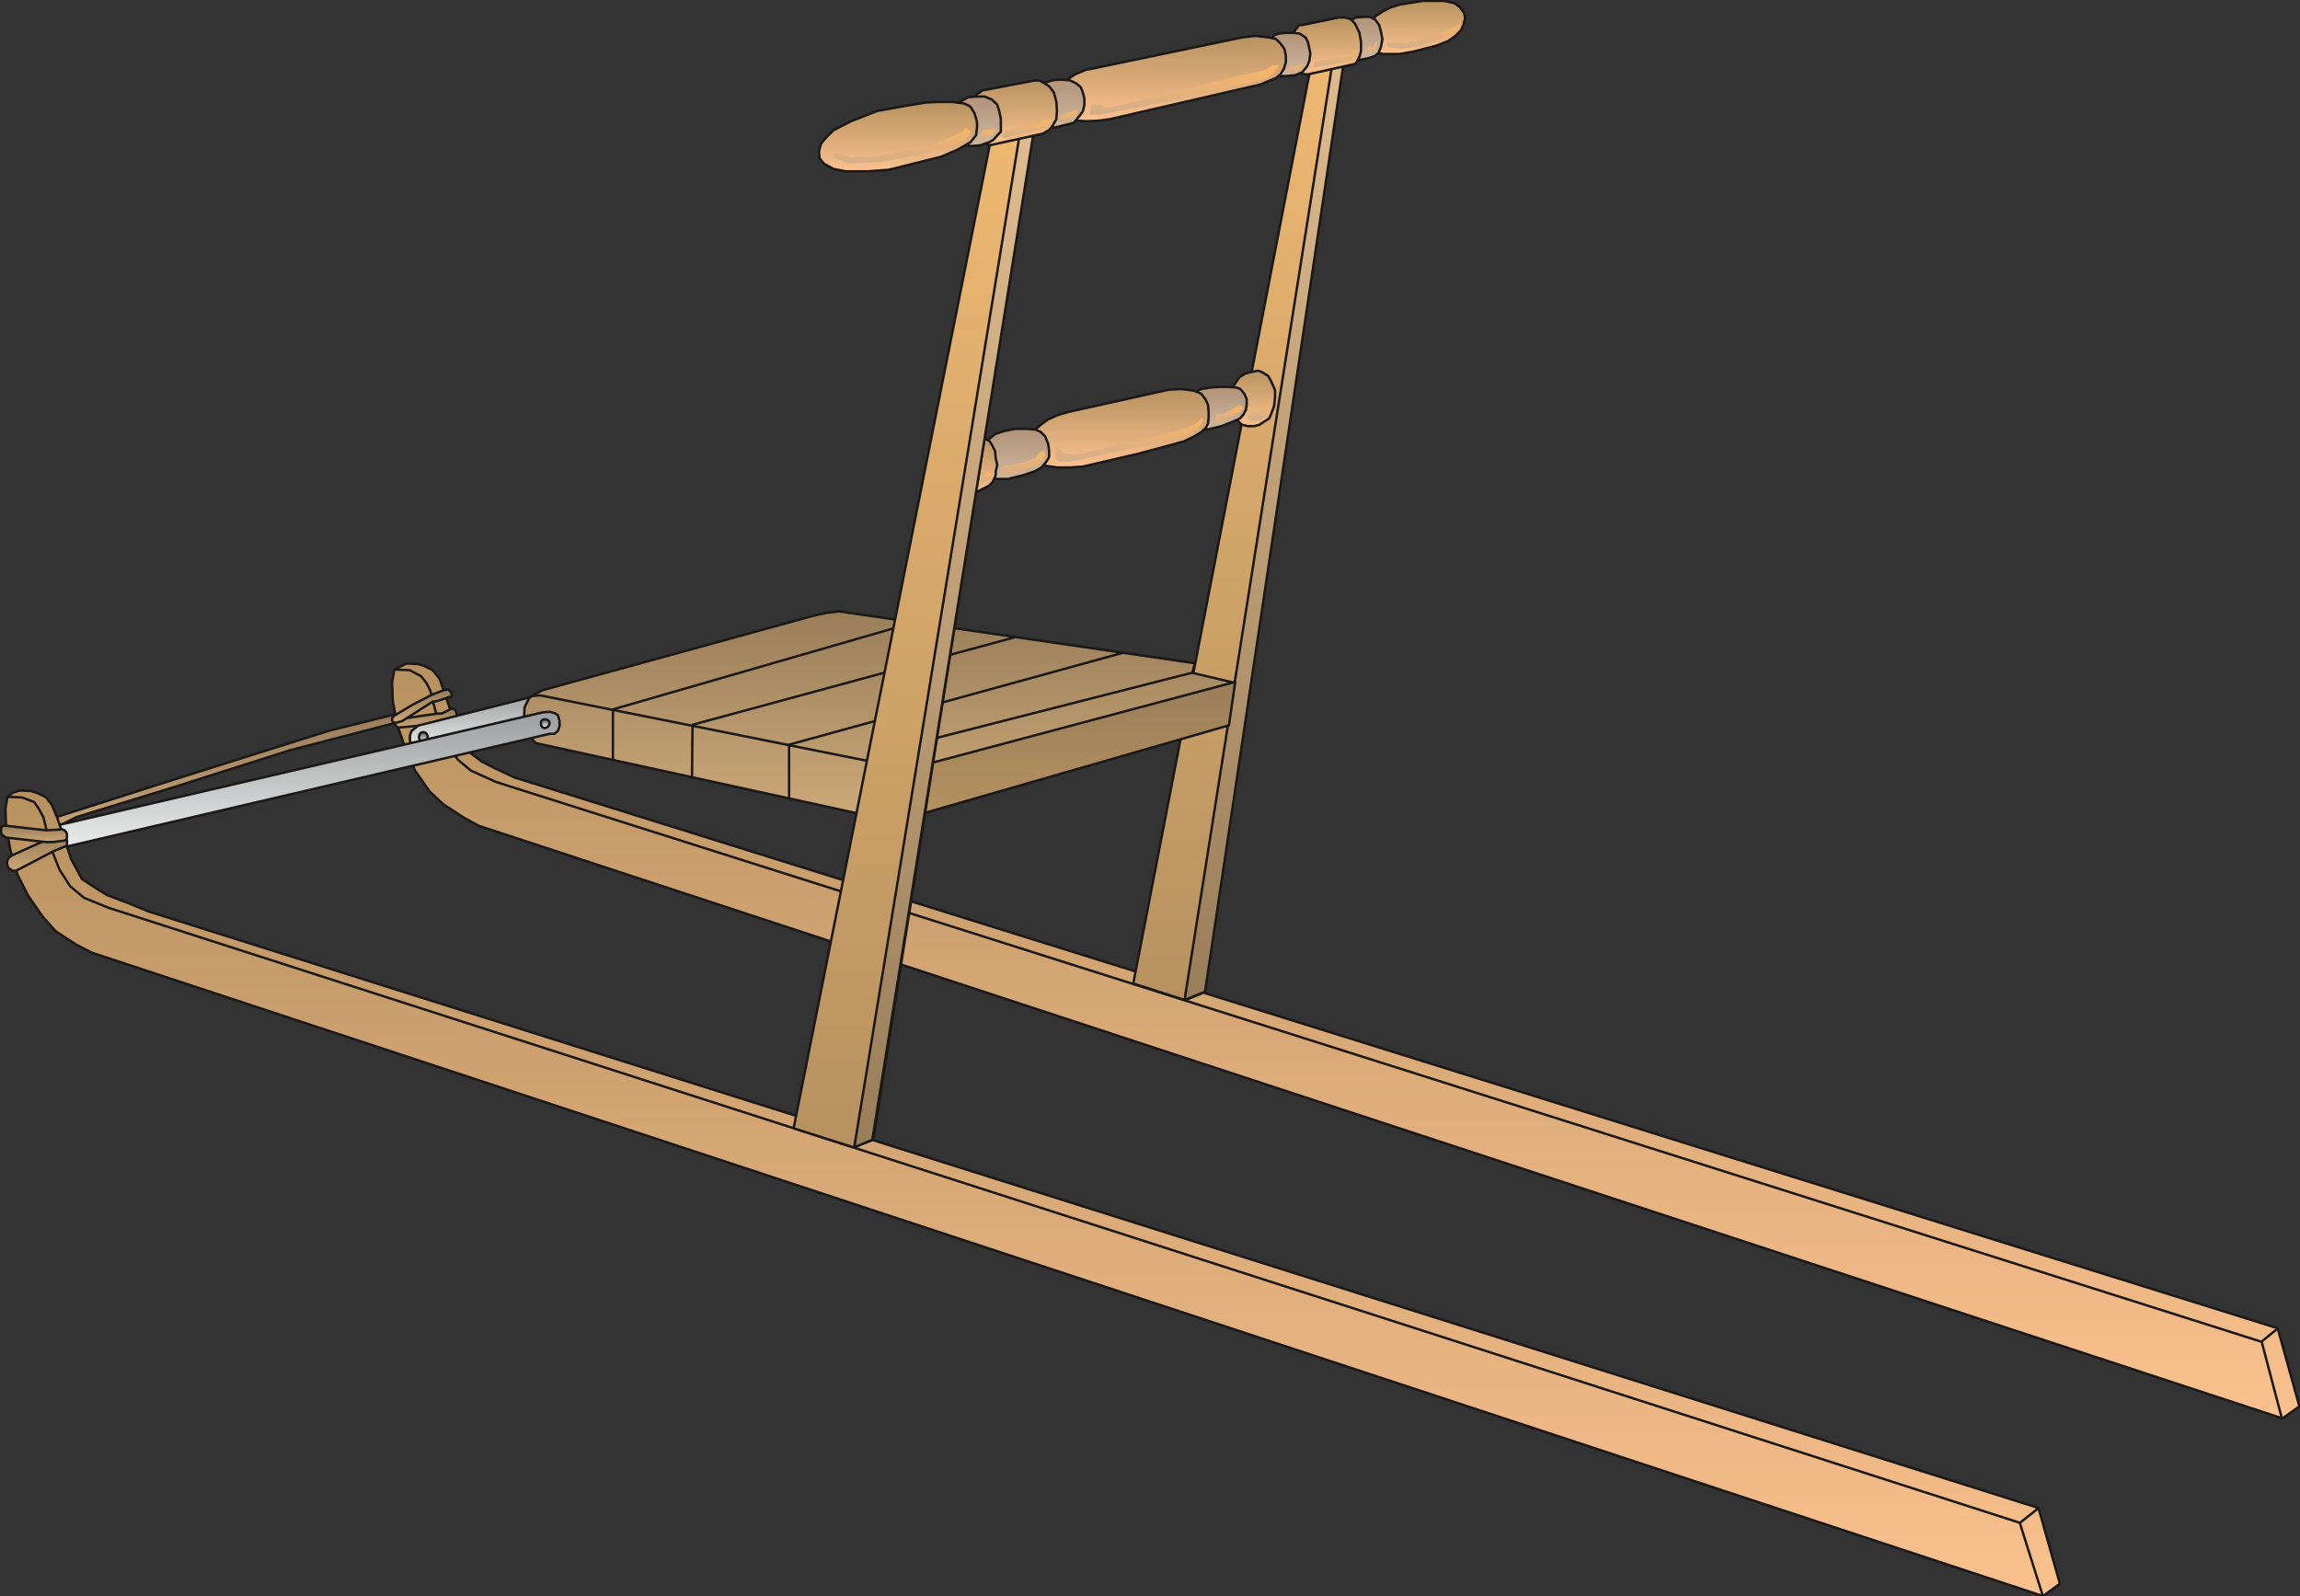 <svg xmlns="http://www.w3.org/2000/svg" xml:space="preserve" width="76.25mm" height="200.05" fill-rule="evenodd" stroke-linejoin="round" stroke-width="28.222" preserveAspectRatio="xMidYMid" version="1.2" viewBox="0 0 7625 5293"><rect x="0" y="0" width="7625" height="5293" fill="#333333" stroke="none"/><defs class="ClipPathGroup"><clipPath id="a" clipPathUnits="userSpaceOnUse"><path d="M0 0h7625v5293H0z"/></clipPath></defs><g class="SlideGroup"><g class="Slide" clip-path="url(#a)"><g class="Page"><g class="com.sun.star.drawing.PolyPolygonShape"><path fill="none" d="M103 2361h1239v427H103z" class="BoundingBox"/><defs><linearGradient id="b" x1="722" x2="722" y1="2783" y2="2365" gradientUnits="userSpaceOnUse"><stop offset="0" style="stop-color:#cba577"/><stop offset="1" style="stop-color:#997e5a"/></linearGradient></defs><path d="m137 2725 442-141 511-161 234-58 13 25-374 97-384 122-325 100-147 74 30-58Z" style="fill:url(#b)"/><path fill="none" stroke="#1B1918" stroke-linejoin="bevel" stroke-width="8" d="m137 2725 442-141 511-161 234-58 13 25-374 97-384 122-325 100-147 74 30-58Z"/></g><g class="com.sun.star.drawing.PolyPolygonShape"><path fill="none" d="M1296 2196h6332v2512H1296z" class="BoundingBox"/><defs><linearGradient id="c" x1="4461" x2="4461" y1="4702" y2="2199" gradientUnits="userSpaceOnUse"><stop offset="0" style="stop-color:#fac18e"/><stop offset="1" style="stop-color:#b79260"/></linearGradient></defs><path d="m1327 2210 21-10 40 2 23 8 23 12 23 28 15 43 48 138 36 63 41 31 43 22 66 31 74 23 5771 1803 72 259-56 40-5980-1965-51-28-66-43-46-43-48-69-33-76-26-76-15-79-2-61 7-43 20-10Z" style="fill:url(#c)"/><path fill="none" stroke="#1B1918" stroke-linejoin="bevel" stroke-width="8" d="m1327 2210 21-10 40 2 23 8 23 12 23 28 15 43 48 138 36 63 41 31 43 22 66 31 74 23 5771 1803 72 259-56 40-5980-1965-51-28-66-43-46-43-48-69-33-76-26-76-15-79-2-61 7-43 20-10Z"/></g><g fill="none" class="com.sun.star.drawing.PolyLineShape"><path d="M1304 2216h6266v2492H1304z" class="BoundingBox"/><path stroke="#1B1918" stroke-linejoin="bevel" stroke-width="8" d="m1308 2220 50 2 38 20 18 23 13 26 25 101 28 74 38 53 43 36 84 38 5853 1856 67 254"/></g><g fill="none" class="com.sun.star.drawing.LineShape"><path d="M7494 4400h63v53h-63z" class="BoundingBox"/><path stroke="#1B1918" stroke-linejoin="bevel" stroke-width="8" d="m7498 4448 54-44"/></g><g class="com.sun.star.drawing.PolyPolygonShape"><path fill="none" d="M1304 2345h216v72h-216z" class="BoundingBox"/><defs><linearGradient id="d" x1="1411" x2="1411" y1="2412" y2="2350" gradientUnits="userSpaceOnUse"><stop offset="0" style="stop-color:#cba577"/><stop offset="1" style="stop-color:#997e5a"/></linearGradient></defs><path d="m1313 2386 102-15 36-5h13l33-16h6l7 5 5 16-2 5-3 5-49 19h-3l-133 12h-7l-5-5-5-10v-8l5-3Z" style="fill:url(#d)"/><path fill="none" stroke="#1B1918" stroke-linejoin="bevel" stroke-width="8" d="m1313 2386 102-15 36-5h13l33-16h6l7 5 5 16-2 5-3 5-49 19h-3l-133 12h-7l-5-5-5-10v-8l5-3Z"/></g><g class="com.sun.star.drawing.PolyPolygonShape"><path fill="none" d="M1296 2282h206v119h-206z" class="BoundingBox"/><defs><linearGradient id="e" x1="1398" x2="1398" y1="2396" y2="2286" gradientUnits="userSpaceOnUse"><stop offset="0" style="stop-color:#cba577"/><stop offset="1" style="stop-color:#997e5a"/></linearGradient></defs><path d="M1300 2391v-11l7-7 62-37 64-33 39-15 15-2 10 12v8l-2 5h-6l-38 13-11 2h-5l-102 65-18 5h-8l-5-3-2-2Z" style="fill:url(#e)"/><path fill="none" stroke="#1B1918" stroke-linejoin="bevel" stroke-width="8" d="M1300 2391v-11l7-7 62-37 64-33 39-15 15-2 10 12v8l-2 5h-6l-38 13-11 2h-5l-102 65-18 5h-8l-5-3-2-2Z"/></g><g class="com.sun.star.drawing.PolyPolygonShape"><path fill="none" d="M1355 2294h554v199h-554z" class="BoundingBox"/><defs><linearGradient id="f" x1="1631" x2="1631" y1="2487" y2="2298" gradientUnits="userSpaceOnUse"><stop offset="0" style="stop-color:#eaebeb"/><stop offset="1" style="stop-color:#9c9e9f"/></linearGradient></defs><path d="m1808 2299-422 107-22 18-5 15v16l5 16 10 7 10 8 10 2h15l495-117-96-72Z" style="fill:url(#f)"/><path fill="none" stroke="#1B1918" stroke-linejoin="bevel" stroke-width="8" d="m1808 2299-422 107-22 18-5 15v16l5 16 10 7 10 8 10 2h15l495-117-96-72Z"/></g><g class="com.sun.star.drawing.ClosedBezierShape"><path fill="none" d="M1385 2424h38v45h-38z" class="BoundingBox"/><defs><linearGradient id="g" x1="1403" x2="1403" y1="2462" y2="2427" gradientUnits="userSpaceOnUse"><stop offset="0" style="stop-color:#f4f4f4"/><stop offset="1" style="stop-color:#5b5c5d"/></linearGradient></defs><path d="M1418 2442v4l-1 2v3l-1 2-1 1v1l-1 2-1 1-1 1-2 1-1 1-1 1-2 1h-5l-2-1-1-1-1-1-1-1-1-1-1-1-1-1-1-1-1-2v-1l-1-2-1-1v-6l1-1v-4l1-2 1-1v-1l1-1 1-2h1l1-1 1-1h1l1-1h8l1 1 2 1h1l1 1 1 1 1 1 1 2 1 1v2l1 1 1 2v1Z" style="fill:url(#g)"/><path fill="none" stroke="#1B1918" stroke-linejoin="bevel" stroke-width="8" d="M1418 2442c0 10-5 18-13 21-8 0-14-8-16-16 0-11 5-19 11-19 10-2 16 5 18 14Z"/></g><g class="com.sun.star.drawing.PolyPolygonShape"><path fill="none" d="M3753 169h703v3152h-703z" class="BoundingBox"/><defs><linearGradient id="h" x1="4104" x2="4104" y1="3315" y2="172" gradientUnits="userSpaceOnUse"><stop offset="0" style="stop-color:#b79260"/><stop offset="1" style="stop-color:#eeb872"/></linearGradient></defs><path d="m4349 203-592 3058 172 55 54-22 468-3121-102 30Z" style="fill:url(#h)"/><path fill="none" stroke="#1B1918" stroke-linejoin="bevel" stroke-width="8" d="m4349 203-592 3058 172 55 54-22 468-3121-102 30Z"/></g><g class="com.sun.star.drawing.PolyPolygonShape"><path fill="none" d="M3923 126h548v3195h-548z" class="BoundingBox"/><defs><linearGradient id="i" x1="4196" x2="4196" y1="3316" y2="130" gradientUnits="userSpaceOnUse"><stop offset="0" style="stop-color:#997e5a"/><stop offset="1" style="stop-color:#e1bc8f"/></linearGradient></defs><path d="m4423 173-496 3143 68-28 471-3158-43 43Z" style="fill:url(#i)"/><path fill="none" stroke="#1B1918" stroke-linejoin="bevel" stroke-width="8" d="m4423 173-496 3143 68-28 471-3158-43 43Z"/></g><g class="com.sun.star.drawing.PolyPolygonShape"><path fill="none" d="M1732 2023h2366v706H1732z" class="BoundingBox"/><defs><linearGradient id="j" x1="2915" x2="2915" y1="2723" y2="2026" gradientUnits="userSpaceOnUse"><stop offset="0" style="stop-color:#ceaa79"/><stop offset="1" style="stop-color:#997e5a"/></linearGradient></defs><path d="m4093 2264-140-33 8-32-1180-172-40 5-46 10-898 247-25 13-18 13-15 30-2 43 7 43 33 33 1190 260 1106-321 20-139Z" style="fill:url(#j)"/><path fill="none" stroke="#1B1918" stroke-linejoin="bevel" stroke-width="8" d="m4093 2264-140-33 8-32-1180-172-40 5-46 10-898 247-25 13-18 13-15 30-2 43 7 43 33 33 1190 260 1106-321 20-139Z"/></g><g class="com.sun.star.drawing.PolyPolygonShape"><path fill="none" d="M2947 2257h1153v472H2947z" class="BoundingBox"/><defs><linearGradient id="k" x1="3523" x2="3523" y1="2723" y2="2260" gradientUnits="userSpaceOnUse"><stop offset="0" style="stop-color:#b79260"/><stop offset="1" style="stop-color:#997e5a"/></linearGradient></defs><path d="m2966 2724 1108-319 21-144-1144 305 15 158Z" style="fill:url(#k)"/><path fill="none" stroke="#1B1918" stroke-linejoin="bevel" stroke-width="8" d="m2966 2724 1108-319 21-144-1144 305 15 158Z"/></g><g fill="none" class="com.sun.star.drawing.LineShape"><path d="M2892 2226h1067v279H2892z" class="BoundingBox"/><path stroke="#1B1918" stroke-linejoin="bevel" stroke-width="8" d="m3954 2230-1058 270"/></g><g fill="none" class="com.sun.star.drawing.PolyLineShape"><path d="M1759 2302h1173v236H1759z" class="BoundingBox"/><path stroke="#1B1918" stroke-linejoin="bevel" stroke-width="8" d="m1763 2308 20-2h10l1134 227"/></g><g fill="none" class="com.sun.star.drawing.PolyLineShape"><path d="M2612 2160h1118v493H2612z" class="BoundingBox"/><path stroke="#1B1918" stroke-linejoin="bevel" stroke-width="8" d="m3724 2164-1108 305v179"/></g><g fill="none" class="com.sun.star.drawing.PolyLineShape"><path d="M2290 2109h1079v478H2290z" class="BoundingBox"/><path stroke="#1B1918" stroke-linejoin="bevel" stroke-width="8" d="m3364 2113-1068 290-2 178"/></g><g fill="none" class="com.sun.star.drawing.PolyLineShape"><path d="M2028 2058h1013v465H2028z" class="BoundingBox"/><path stroke="#1B1918" stroke-linejoin="bevel" stroke-width="8" d="m3036 2062-1004 290v166"/></g><g class="com.sun.star.drawing.PolyPolygonShape"><path fill="none" d="M176 2356h1684v462H176z" class="BoundingBox"/><defs><linearGradient id="l" x1="1017" x2="1017" y1="2812" y2="2359" gradientUnits="userSpaceOnUse"><stop offset="0" style="stop-color:#eaebeb"/><stop offset="1" style="stop-color:#9c9e9f"/></linearGradient></defs><path d="m180 2739 1619-377 23-2 18 5 10 7 5 18v18l-5 15-12 10h-16L195 2813l-15-74Z" style="fill:url(#l)"/><path fill="none" stroke="#1B1918" stroke-linejoin="bevel" stroke-width="8" d="m180 2739 1619-377 23-2 18 5 10 7 5 18v18l-5 15-12 10h-16L195 2813l-15-74Z"/></g><g class="com.sun.star.drawing.PolyPolygonShape"><path fill="none" d="M13 2617h6821v2680H13z" class="BoundingBox"/><defs><linearGradient id="m" x1="3423" x2="3423" y1="5291" y2="2620" gradientUnits="userSpaceOnUse"><stop offset="0" style="stop-color:#fac18e"/><stop offset="1" style="stop-color:#b79260"/></linearGradient></defs><path d="m43 2628 23-7 38 2 23 8 25 12 20 26 18 43 46 137 36 66 43 28 40 25 69 26 68 28 6266 1978 71 251-56 41L305 3159l-54-28-66-43-43-48-48-69-36-71-23-79-15-81-2-59 7-40 18-13Z" style="fill:url(#m)"/><path fill="none" stroke="#1B1918" stroke-linejoin="bevel" stroke-width="8" d="m43 2628 23-7 38 2 23 8 25 12 20 26 18 43 46 137 36 66 43 28 40 25 69 26 68 28 6266 1978 71 251-56 41L305 3159l-54-28-66-43-43-48-48-69-36-71-23-79-15-81-2-59 7-40 18-13Z"/></g><g fill="none" class="com.sun.star.drawing.PolyLineShape"><path d="M20 2638h6757v2657H20z" class="BoundingBox"/><path stroke="#1B1918" stroke-linejoin="bevel" stroke-width="8" d="m25 2642 48 2 40 15 16 23 15 28 25 102 28 71 36 56 46 38 81 33 6336 2039 76 241"/></g><g fill="none" class="com.sun.star.drawing.LineShape"><path d="M6694 4997h68v56h-68z" class="BoundingBox"/><path stroke="#1B1918" stroke-linejoin="bevel" stroke-width="8" d="m6698 5048 59-47"/></g><g class="com.sun.star.drawing.ClosedBezierShape"><path fill="none" d="M1788 2381h39v38h-39z" class="BoundingBox"/><defs><linearGradient id="n" x1="1807" x2="1807" y1="2413" y2="2384" gradientUnits="userSpaceOnUse"><stop offset="0" style="stop-color:#f4f4f4"/><stop offset="1" style="stop-color:#5b5c5d"/></linearGradient></defs><path d="M1822 2398v3l-1 1v2l-1 1-1 2-1 1-1 1-1 1-1 1-2 1-1 1h-2l-1 1h-6l-1-1h-1l-2-1-1-1-1-1-1-1v-1l-1-1-1-2v-3l-1-1v-6l1-1v-3l1-1 1-1 1-1 1-1 1-1h3l1-1h6l1 1h3l2 1 1 1 1 1h1l1 1 1 1 1 2v1l1 1v3Z" style="fill:url(#n)"/><path fill="none" stroke="#1B1918" stroke-linejoin="bevel" stroke-width="8" d="M1822 2398c0 8-8 16-16 16s-13-8-13-16 5-13 13-13 16 5 16 13Z"/></g><g class="com.sun.star.drawing.PolyPolygonShape"><path fill="none" d="M19 2765h208v127H19z" class="BoundingBox"/><defs><linearGradient id="o" x1="122" x2="122" y1="2887" y2="2769" gradientUnits="userSpaceOnUse"><stop offset="0" style="stop-color:#cba577"/><stop offset="1" style="stop-color:#997e5a"/></linearGradient></defs><path d="m166 2779-126 57-10 7-5 8-2 8 2 13 5 8 5 2 5 5h13l10-5 113-59 43-18 3-2v-17l-8-15-5-2-15 2-28 8Z" style="fill:url(#o)"/><path fill="none" stroke="#1B1918" stroke-linejoin="bevel" stroke-width="8" d="m166 2779-126 57-10 7-5 8-2 8 2 13 5 8 5 2 5 5h13l10-5 113-59 43-18 3-2v-17l-8-15-5-2-15 2-28 8Z"/></g><g class="com.sun.star.drawing.PolyPolygonShape"><path fill="none" d="M-1 2734h228v63H-1z" class="BoundingBox"/><defs><linearGradient id="p" x1="112" x2="112" y1="2792" y2="2738" gradientUnits="userSpaceOnUse"><stop offset="0" style="stop-color:#cba577"/><stop offset="1" style="stop-color:#997e5a"/></linearGradient></defs><path d="m20 2738 133 15 54-3 7 3 5 5 3 8v11l-3 7-5 3-40 5h-21l-133-15-7-5-8-6-2-13 2-13 8-2h7Z" style="fill:url(#p)"/><path fill="none" stroke="#1B1918" stroke-linejoin="bevel" stroke-width="8" d="m20 2738 133 15 54-3 7 3 5 5 3 8v11l-3 7-5 3-40 5h-21l-133-15-7-5-8-6-2-13 2-13 8-2h7Z"/></g><g class="com.sun.star.drawing.PolyPolygonShape"><path fill="none" d="M4075 1225h158v193h-158z" class="BoundingBox"/><defs><linearGradient id="q" x1="4153" x2="4153" y1="1413" y2="1229" gradientUnits="userSpaceOnUse"><stop offset="0" style="stop-color:#fac18e"/><stop offset="1" style="stop-color:#b79260"/></linearGradient></defs><path d="m4089 1280 20-29 18-12 18-5 16-3 10-2 13 5 20 12 10 18 13 29v25l-3 28-10 27-7 15-16 10-15 10-18 5h-21l-20-5-16-15-15-29-7-38 10-46Z" style="fill:url(#q)"/><path fill="none" stroke="#1B1918" stroke-linejoin="bevel" stroke-width="8" d="m4089 1280 20-29 18-12 18-5 16-3 10-2 13 5 20 12 10 18 13 29v25l-3 28-10 27-7 15-16 10-15 10-18 5h-21l-20-5-16-15-15-29-7-38 10-46Z"/></g><g class="com.sun.star.drawing.PolyPolygonShape"><path fill="none" d="M3897 1279h241v152h-241z" class="BoundingBox"/><defs><linearGradient id="r" x1="4017" x2="4017" y1="1425" y2="1282" gradientUnits="userSpaceOnUse"><stop offset="0" style="stop-color:#cdb79d"/><stop offset="1" style="stop-color:#b19379"/></linearGradient></defs><path d="m3936 1318 20-15 26-13 30-5 32-2h28l28 2 12 5 13 15 8 18v20l-3 17-8 15-12 13-23 10-38 15-42 10-35 3-36-5-35-23 35-80Z" style="fill:url(#r)"/><path fill="none" stroke="#1B1918" stroke-linejoin="bevel" stroke-width="8" d="m3936 1318 20-15 26-13 30-5 32-2h28l28 2 12 5 13 15 8 18v20l-3 17-8 15-12 13-23 10-38 15-42 10-35 3-36-5-35-23 35-80Z"/></g><g class="com.sun.star.drawing.PolyPolygonShape"><path fill="none" d="M3410 1286h602v269h-602z" class="BoundingBox"/><defs><linearGradient id="s" x1="3710" x2="3710" y1="1550" y2="1290" gradientUnits="userSpaceOnUse"><stop offset="0" style="stop-color:#fac18e"/><stop offset="1" style="stop-color:#b79260"/></linearGradient></defs><path d="m3414 1456 10-23 23-22 27-20 33-15 34-10 334-74 41-2 41 5 25 10 15 20 8 18 2 23v17l-2 21-8 15-15 14-25 15-31 15-36 10-115 31-185 43-44 3h-39l-38-5-33-16-20-15-2-58Z" style="fill:url(#s)"/><path fill="none" stroke="#1B1918" stroke-linejoin="bevel" stroke-width="8" d="m3414 1456 10-23 23-22 27-20 33-15 34-10 334-74 41-2 41 5 25 10 15 20 8 18 2 23v17l-2 21-8 15-15 14-25 15-31 15-36 10-115 31-185 43-44 3h-39l-38-5-33-16-20-15-2-58Z"/></g><g class="com.sun.star.drawing.PolyPolygonShape"><path fill="none" d="M3221 1418h262v175h-262z" class="BoundingBox"/><defs><linearGradient id="t" x1="3352" x2="3352" y1="1588" y2="1422" gradientUnits="userSpaceOnUse"><stop offset="0" style="stop-color:#cdb79d"/><stop offset="1" style="stop-color:#b19379"/></linearGradient></defs><path d="m3248 1488 16-23 20-13 15-13 31-10 36-7h36l30 2 18 8 15 15 10 25 3 23v21l-10 16-15 18-21 12-38 13-52 13h-38l-33-5-28-18-17-38 22-39Z" style="fill:url(#t)"/><path fill="none" stroke="#1B1918" stroke-linejoin="bevel" stroke-width="8" d="m3248 1488 16-23 20-13 15-13 31-10 36-7h36l30 2 18 8 15 15 10 25 3 23v21l-10 16-15 18-21 12-38 13-52 13h-38l-33-5-28-18-17-38 22-39Z"/></g><g class="com.sun.star.drawing.PolyPolygonShape"><path fill="none" d="M3156 1439h155v214h-155z" class="BoundingBox"/><defs><linearGradient id="u" x1="3233" x2="3233" y1="1647" y2="1443" gradientUnits="userSpaceOnUse"><stop offset="0" style="stop-color:#fac18e"/><stop offset="1" style="stop-color:#b79260"/></linearGradient></defs><path d="m3160 1448 44-5h23l17 5 18 5 19 10 8 13 10 20 2 23 5 23-5 21v13l-10 22-13 13-16 8-23 12-69 16-10-199Z" style="fill:url(#u)"/><path fill="none" stroke="#1B1918" stroke-linejoin="bevel" stroke-width="8" d="m3160 1448 44-5h23l17 5 18 5 19 10 8 13 10 20 2 23 5 23-5 21v13l-10 22-13 13-16 8-23 12-69 16-10-199Z"/></g><g class="com.sun.star.drawing.PolyPolygonShape"><path fill="none" d="M2627 390h810v3419h-810z" class="BoundingBox"/><defs><linearGradient id="v" x1="3031" x2="3031" y1="3804" y2="394" gradientUnits="userSpaceOnUse"><stop offset="0" style="stop-color:#b79260"/><stop offset="1" style="stop-color:#eeb872"/></linearGradient></defs><path d="m3287 452-656 3289 198 63 66-25 537-3385-145 58Z" style="fill:url(#v)"/><path fill="none" stroke="#1B1918" stroke-linejoin="bevel" stroke-width="8" d="m3287 452-656 3289 198 63 66-25 537-3385-145 58Z"/></g><g class="com.sun.star.drawing.PolyPolygonShape"><path fill="none" d="M2828 390h610v3419h-610z" class="BoundingBox"/><defs><linearGradient id="w" x1="3132" x2="3132" y1="3804" y2="394" gradientUnits="userSpaceOnUse"><stop offset="0" style="stop-color:#997e5a"/><stop offset="1" style="stop-color:#e1bc8f"/></linearGradient></defs><path d="m3432 406-540 3373-60 25 557-3410 43 12Z" style="fill:url(#w)"/><path fill="none" stroke="#1B1918" stroke-linejoin="bevel" stroke-width="8" d="m3432 406-540 3373-60 25 557-3410 43 12Z"/></g><g class="com.sun.star.drawing.PolyPolygonShape"><path fill="none" d="M3495 1387h496v144h-496z" class="BoundingBox"/><defs><linearGradient id="x" x1="3742" x2="3742" y1="1529" y2="1386" gradientUnits="userSpaceOnUse"><stop offset="0" style="stop-color:#d4ae8a"/><stop offset="1" style="stop-color:#f9b566"/></linearGradient></defs><path d="m3989 1397-12 15-26 20-28 15-161 37-196 43-26 3h-30l-10-5v-26l-5-23 17 13 18 15 41 3 319-75 61-20 23-15 8-10h5l2 10Z" style="fill:url(#x)"/></g><g class="com.sun.star.drawing.PolyPolygonShape"><path fill="none" d="M3317 1496h150v82h-150z" class="BoundingBox"/><defs><linearGradient id="y" x1="3391" x2="3391" y1="1576" y2="1496" gradientUnits="userSpaceOnUse"><stop offset="0" style="stop-color:#d4ae8a"/><stop offset="1" style="stop-color:#f9b566"/></linearGradient></defs><path d="m3317 1569 20 7 53-15 52-19 20-18 3-16-3-12h-12l-18 23-28 11-47 10-25 2-13 8v5l-2 14Z" style="fill:url(#y)"/></g><g class="com.sun.star.drawing.PolyPolygonShape"><path fill="none" d="M3250 1562h36v45h-36z" class="BoundingBox"/><defs><linearGradient id="z" x1="3268" x2="3268" y1="1606" y2="1562" gradientUnits="userSpaceOnUse"><stop offset="0" style="stop-color:#d4ae8a"/><stop offset="1" style="stop-color:#f9b566"/></linearGradient></defs><path d="m3253 1606 19-13 13-11v-18l-13-2-9 12-12 8 2 24Z" style="fill:url(#z)"/></g><g class="com.sun.star.drawing.PolyPolygonShape"><path fill="none" d="M4021 1344h99v63h-99z" class="BoundingBox"/><defs><linearGradient id="A" x1="4070" x2="4070" y1="1406" y2="1344" gradientUnits="userSpaceOnUse"><stop offset="0" style="stop-color:#d4ae8a"/><stop offset="1" style="stop-color:#f9b566"/></linearGradient></defs><path d="m4021 1406 26-7 64-32 8-11v-10l-13-2-39 23-15 5-14 3-7-3-3 13v11l-7 10Z" style="fill:url(#A)"/></g><g class="com.sun.star.drawing.PolyPolygonShape"><path fill="none" d="M4135 1331h78v67h-78z" class="BoundingBox"/><defs><linearGradient id="B" x1="4173" x2="4173" y1="1395" y2="1330" gradientUnits="userSpaceOnUse"><stop offset="0" style="stop-color:#d4ae8a"/><stop offset="1" style="stop-color:#f9b566"/></linearGradient></defs><path d="m4140 1393 17 3h17l22-13 13-24 3-28-26 26-21 10h-18l-5 8-7 11 5 7Z" style="fill:url(#B)"/></g><g class="com.sun.star.drawing.PolyPolygonShape"><path fill="none" d="M4517-1h345v185h-345z" class="BoundingBox"/><defs><linearGradient id="C" x1="4689" x2="4689" y1="179" y2="3" gradientUnits="userSpaceOnUse"><stop offset="0" style="stop-color:#fac18e"/><stop offset="1" style="stop-color:#b79260"/></linearGradient></defs><path d="m4536 84 25-31 23-15 25-13 31-10 77-12h69l35 7 18 13 15 20 3 18-5 20-8 19-20 20-23 16-38 15-77 20-46 8h-56l-28-8-20-18-15-20 15-49Z" style="fill:url(#C)"/><path fill="none" stroke="#1B1918" stroke-linejoin="bevel" stroke-width="8" d="m4536 84 25-31 23-15 25-13 31-10 77-12h69l35 7 18 13 15 20 3 18-5 20-8 19-20 20-23 16-38 15-77 20-46 8h-56l-28-8-20-18-15-20 15-49Z"/></g><g class="com.sun.star.drawing.PolyPolygonShape"><path fill="none" d="M4413 52h176v152h-176z" class="BoundingBox"/><defs><linearGradient id="D" x1="4500" x2="4500" y1="198" y2="55" gradientUnits="userSpaceOnUse"><stop offset="0" style="stop-color:#cdb79d"/><stop offset="1" style="stop-color:#b19379"/></linearGradient></defs><path d="m4465 83 12-15 18-10 24-2h23l18 10 12 17 6 21 5 26-5 26-8 20-13 10-25 8-28 5-24-5-33-21-30-45 48-45Z" style="fill:url(#D)"/><path fill="none" stroke="#1B1918" stroke-linejoin="bevel" stroke-width="8" d="m4465 83 12-15 18-10 24-2h23l18 10 12 17 6 21 5 26-5 26-8 20-13 10-25 8-28 5-24-5-33-21-30-45 48-45Z"/></g><g class="com.sun.star.drawing.PolyPolygonShape"><path fill="none" d="M4253 54h264v198h-264z" class="BoundingBox"/><defs><linearGradient id="E" x1="4384" x2="4384" y1="246" y2="57" gradientUnits="userSpaceOnUse"><stop offset="0" style="stop-color:#fac18e"/><stop offset="1" style="stop-color:#b79260"/></linearGradient></defs><path d="m4282 127 5-15 8-14 12-15h10l121-25h21l18 5 15 15 15 31 5 31v30l-5 18-10 19-5 5-158 35-39-5-38-59 25-56Z" style="fill:url(#E)"/><path fill="none" stroke="#1B1918" stroke-linejoin="bevel" stroke-width="8" d="m4282 127 5-15 8-14 12-15h10l121-25h21l18 5 15 15 15 31 5 31v30l-5 18-10 19-5 5-158 35-39-5-38-59 25-56Z"/></g><g class="com.sun.star.drawing.PolyPolygonShape"><path fill="none" d="M4168 105h181v152h-181z" class="BoundingBox"/><defs><linearGradient id="F" x1="4258" x2="4258" y1="251" y2="108" gradientUnits="userSpaceOnUse"><stop offset="0" style="stop-color:#cdb79d"/><stop offset="1" style="stop-color:#b19379"/></linearGradient></defs><path d="m4193 144 18-13 15-15 15-5 24-2h23l20 2 20 13 8 15 5 23 3 15-3 24-7 18-16 20-23 10-30 3h-29l-28-5-30-31-5-33 20-39Z" style="fill:url(#F)"/><path fill="none" stroke="#1B1918" stroke-linejoin="bevel" stroke-width="8" d="m4193 144 18-13 15-15 15-5 24-2h23l20 2 20 13 8 15 5 23 3 15-3 24-7 18-16 20-23 10-30 3h-29l-28-5-30-31-5-33 20-39Z"/></g><g class="com.sun.star.drawing.PolyPolygonShape"><path fill="none" d="M3511 115h757v292h-757z" class="BoundingBox"/><defs><linearGradient id="G" x1="3889" x2="3889" y1="401" y2="118" gradientUnits="userSpaceOnUse"><stop offset="0" style="stop-color:#fac18e"/><stop offset="1" style="stop-color:#b79260"/></linearGradient></defs><path d="m3515 300 12-23 18-18 20-13 36-15 13-2 504-105 44-5 43 5 25 5 15 15 13 18 5 23v21l-7 23-11 17-15 13-25 10-26 11-499 115-38 5-41 2-28-2-23-8-25-20-10-15v-57Z" style="fill:url(#G)"/><path fill="none" stroke="#1B1918" stroke-linejoin="bevel" stroke-width="8" d="m3515 300 12-23 18-18 20-13 36-15 13-2 504-105 44-5 43 5 25 5 15 15 13 18 5 23v21l-7 23-11 17-15 13-25 10-26 11-499 115-38 5-41 2-28-2-23-8-25-20-10-15v-57Z"/></g><g class="com.sun.star.drawing.PolyPolygonShape"><path fill="none" d="M3412 260h188v170h-188z" class="BoundingBox"/><defs><linearGradient id="H" x1="3505" x2="3505" y1="424" y2="263" gradientUnits="userSpaceOnUse"><stop offset="0" style="stop-color:#cdb79d"/><stop offset="1" style="stop-color:#b19379"/></linearGradient></defs><path d="m3416 294 30-18 19-2 25-8 26-2 30 2 21 10 16 13 7 18 5 20v21l-5 21-15 20-15 18-27 7-33 8-46 3h-21l-17-131Z" style="fill:url(#H)"/><path fill="none" stroke="#1B1918" stroke-linejoin="bevel" stroke-width="8" d="m3416 294 30-18 19-2 25-8 26-2 30 2 21 10 16 13 7 18 5 20v21l-5 21-15 20-15 18-27 7-33 8-46 3h-21l-17-131Z"/></g><g class="com.sun.star.drawing.PolyPolygonShape"><path fill="none" d="M3209 262h300v224h-300z" class="BoundingBox"/><defs><linearGradient id="I" x1="3358" x2="3358" y1="481" y2="267" gradientUnits="userSpaceOnUse"><stop offset="0" style="stop-color:#fac18e"/><stop offset="1" style="stop-color:#b79260"/></linearGradient></defs><path d="m3225 348 5-21 8-15 10-5 8-7 173-33h17l10 5 23 15 15 20 8 31 2 30-2 27-11 20-12 15-13 8-8 5-174 38-26-5-20-8-25-35 12-85Z" style="fill:url(#I)"/><path fill="none" stroke="#1B1918" stroke-linejoin="bevel" stroke-width="8" d="m3225 348 5-21 8-15 10-5 8-7 173-33h17l10 5 23 15 15 20 8 31 2 30-2 27-11 20-12 15-13 8-8 5-174 38-26-5-20-8-25-35 12-85Z"/></g><g class="com.sun.star.drawing.PolyPolygonShape"><path fill="none" d="M3129 316h194v173h-194z" class="BoundingBox"/><defs><linearGradient id="J" x1="3226" x2="3226" y1="484" y2="320" gradientUnits="userSpaceOnUse"><stop offset="0" style="stop-color:#cdb79d"/><stop offset="1" style="stop-color:#b19379"/></linearGradient></defs><path d="m3141 379 18-21 24-21 28-15 28-2h25l24 10 18 17 7 22 5 25v43l-12 12-13 15-13 7-31 11-28 2-23-2-26-13-23-27-15-28 7-35Z" style="fill:url(#J)"/><path fill="none" stroke="#1B1918" stroke-linejoin="bevel" stroke-width="8" d="m3141 379 18-21 24-21 28-15 28-2h25l24 10 18 17 7 22 5 25v43l-12 12-13 15-13 7-31 11-28 2-23-2-26-13-23-27-15-28 7-35Z"/></g><g class="com.sun.star.drawing.PolyPolygonShape"><path fill="none" d="M2710 334h534v239h-534z" class="BoundingBox"/><defs><linearGradient id="K" x1="2977" x2="2977" y1="568" y2="338" gradientUnits="userSpaceOnUse"><stop offset="0" style="stop-color:#fac18e"/><stop offset="1" style="stop-color:#b79260"/></linearGradient></defs><path d="m3196 343-39-5h-48l-40 2-61 10-100 18-87 34-58 30-26 26-15 18-7 25 2 24 15 18 31 17 40 8h74l69-5 173-43 56-24 43-25 18-23 3-26v-17l-8-29-13-21-7-5-15-7Z" style="fill:url(#K)"/><path fill="none" stroke="#1B1918" stroke-linejoin="bevel" stroke-width="8" d="m3196 343-39-5h-48l-40 2-61 10-100 18-87 34-58 30-26 26-15 18-7 25 2 24 15 18 31 17 40 8h74l69-5 173-43 56-24 43-25 18-23 3-26v-17l-8-29-13-21-7-5-15-7Z"/></g><g class="com.sun.star.drawing.PolyPolygonShape"><path fill="none" d="M3612 216h629v165h-629z" class="BoundingBox"/><defs><linearGradient id="L" x1="3926" x2="3926" y1="380" y2="216" gradientUnits="userSpaceOnUse"><stop offset="0" style="stop-color:#d4ae8a"/><stop offset="1" style="stop-color:#f9b566"/></linearGradient></defs><path d="m3619 350-2 15-5 5v10h33l218-42 288-66 46-12 23-14 10-13 10-12v-5h-20l-28 17-61 13-443 109h-28l-10-5-21-5-10 5Z" style="fill:url(#L)"/></g><g class="com.sun.star.drawing.PolyPolygonShape"><path fill="none" d="M4271 206h51v35h-51z" class="BoundingBox"/><defs><linearGradient id="M" x1="4296" x2="4296" y1="240" y2="206" gradientUnits="userSpaceOnUse"><stop offset="0" style="stop-color:#d4ae8a"/><stop offset="1" style="stop-color:#f9b566"/></linearGradient></defs><path d="M4274 221h15l17-5 15-10-5 15-10 13-22 6h-12v-6l2-13Z" style="fill:url(#M)"/></g><g class="com.sun.star.drawing.PolyPolygonShape"><path fill="none" d="M4351 163h149v60h-149z" class="BoundingBox"/><defs><linearGradient id="N" x1="4425" x2="4425" y1="221" y2="162" gradientUnits="userSpaceOnUse"><stop offset="0" style="stop-color:#d4ae8a"/><stop offset="1" style="stop-color:#f9b566"/></linearGradient></defs><path d="m4361 204 48-10 70-16 10-8 10-7-13 36-38 8-87 15h-10l5-5 5-13Z" style="fill:url(#N)"/></g><g class="com.sun.star.drawing.PolyPolygonShape"><path fill="none" d="M4526 139h39v41h-39z" class="BoundingBox"/><defs><linearGradient id="O" x1="4544" x2="4544" y1="178" y2="139" gradientUnits="userSpaceOnUse"><stop offset="0" style="stop-color:#d4ae8a"/><stop offset="1" style="stop-color:#f9b566"/></linearGradient></defs><path d="M4531 155h21l11-15-2 23-17 11-13 5-5-5 5-19Z" style="fill:url(#O)"/></g><g class="com.sun.star.drawing.PolyPolygonShape"><path fill="none" d="M4600 74h246v88h-246z" class="BoundingBox"/><defs><linearGradient id="P" x1="4722" x2="4722" y1="160" y2="73" gradientUnits="userSpaceOnUse"><stop offset="0" style="stop-color:#d4ae8a"/><stop offset="1" style="stop-color:#f9b566"/></linearGradient></defs><path d="m4600 153 10 5 40 3 67-10 59-21 39-21 18-13 10-12 2-5-2-5-3 5-43 22-64 24-66 16-37 2-20-2-8-3-2 5v10Z" style="fill:url(#P)"/></g><g class="com.sun.star.drawing.PolyPolygonShape"><path fill="none" d="M2764 424h457v119h-457z" class="BoundingBox"/><defs><linearGradient id="Q" x1="2992" x2="2992" y1="542" y2="424" gradientUnits="userSpaceOnUse"><stop offset="0" style="stop-color:#d4ae8a"/><stop offset="1" style="stop-color:#f9b566"/></linearGradient></defs><path d="m2764 522 17 8 31 12 107-5 127-23 88-23 61-21 20-26 5-8-18-12-12 12-71 34-90 23-145 29h-62l-36-11-20-5h-2v16Z" style="fill:url(#Q)"/></g><g class="com.sun.star.drawing.PolyPolygonShape"><path fill="none" d="M3249 429h53v35h-53z" class="BoundingBox"/><defs><linearGradient id="R" x1="3275" x2="3275" y1="463" y2="429" gradientUnits="userSpaceOnUse"><stop offset="0" style="stop-color:#d4ae8a"/><stop offset="1" style="stop-color:#f9b566"/></linearGradient></defs><path d="m3249 463 23-6 19-10 8-11 2-7h-24l-18 2-3 8-5 5-2 19Z" style="fill:url(#R)"/></g><g class="com.sun.star.drawing.PolyPolygonShape"><path fill="none" d="M3320 391h166v68h-166z" class="BoundingBox"/><defs><linearGradient id="S" x1="3402" x2="3402" y1="457" y2="390" gradientUnits="userSpaceOnUse"><stop offset="0" style="stop-color:#d4ae8a"/><stop offset="1" style="stop-color:#f9b566"/></linearGradient></defs><path d="m3327 458 110-26 29-7 16-19 2-15-13 5-49 17-80 17h-7l-5 12-10 10 7 6Z" style="fill:url(#S)"/></g><g class="com.sun.star.drawing.PolyPolygonShape"><path fill="none" d="M3512 366h64v39h-64z" class="BoundingBox"/><defs><linearGradient id="T" x1="3544" x2="3544" y1="402" y2="365" gradientUnits="userSpaceOnUse"><stop offset="0" style="stop-color:#d4ae8a"/><stop offset="1" style="stop-color:#f9b566"/></linearGradient></defs><path d="m3513 403 26-2 18-12 11-12 7-9-10-2-13 2-21 11-18 3v21Z" style="fill:url(#T)"/></g></g></g></g></svg>
